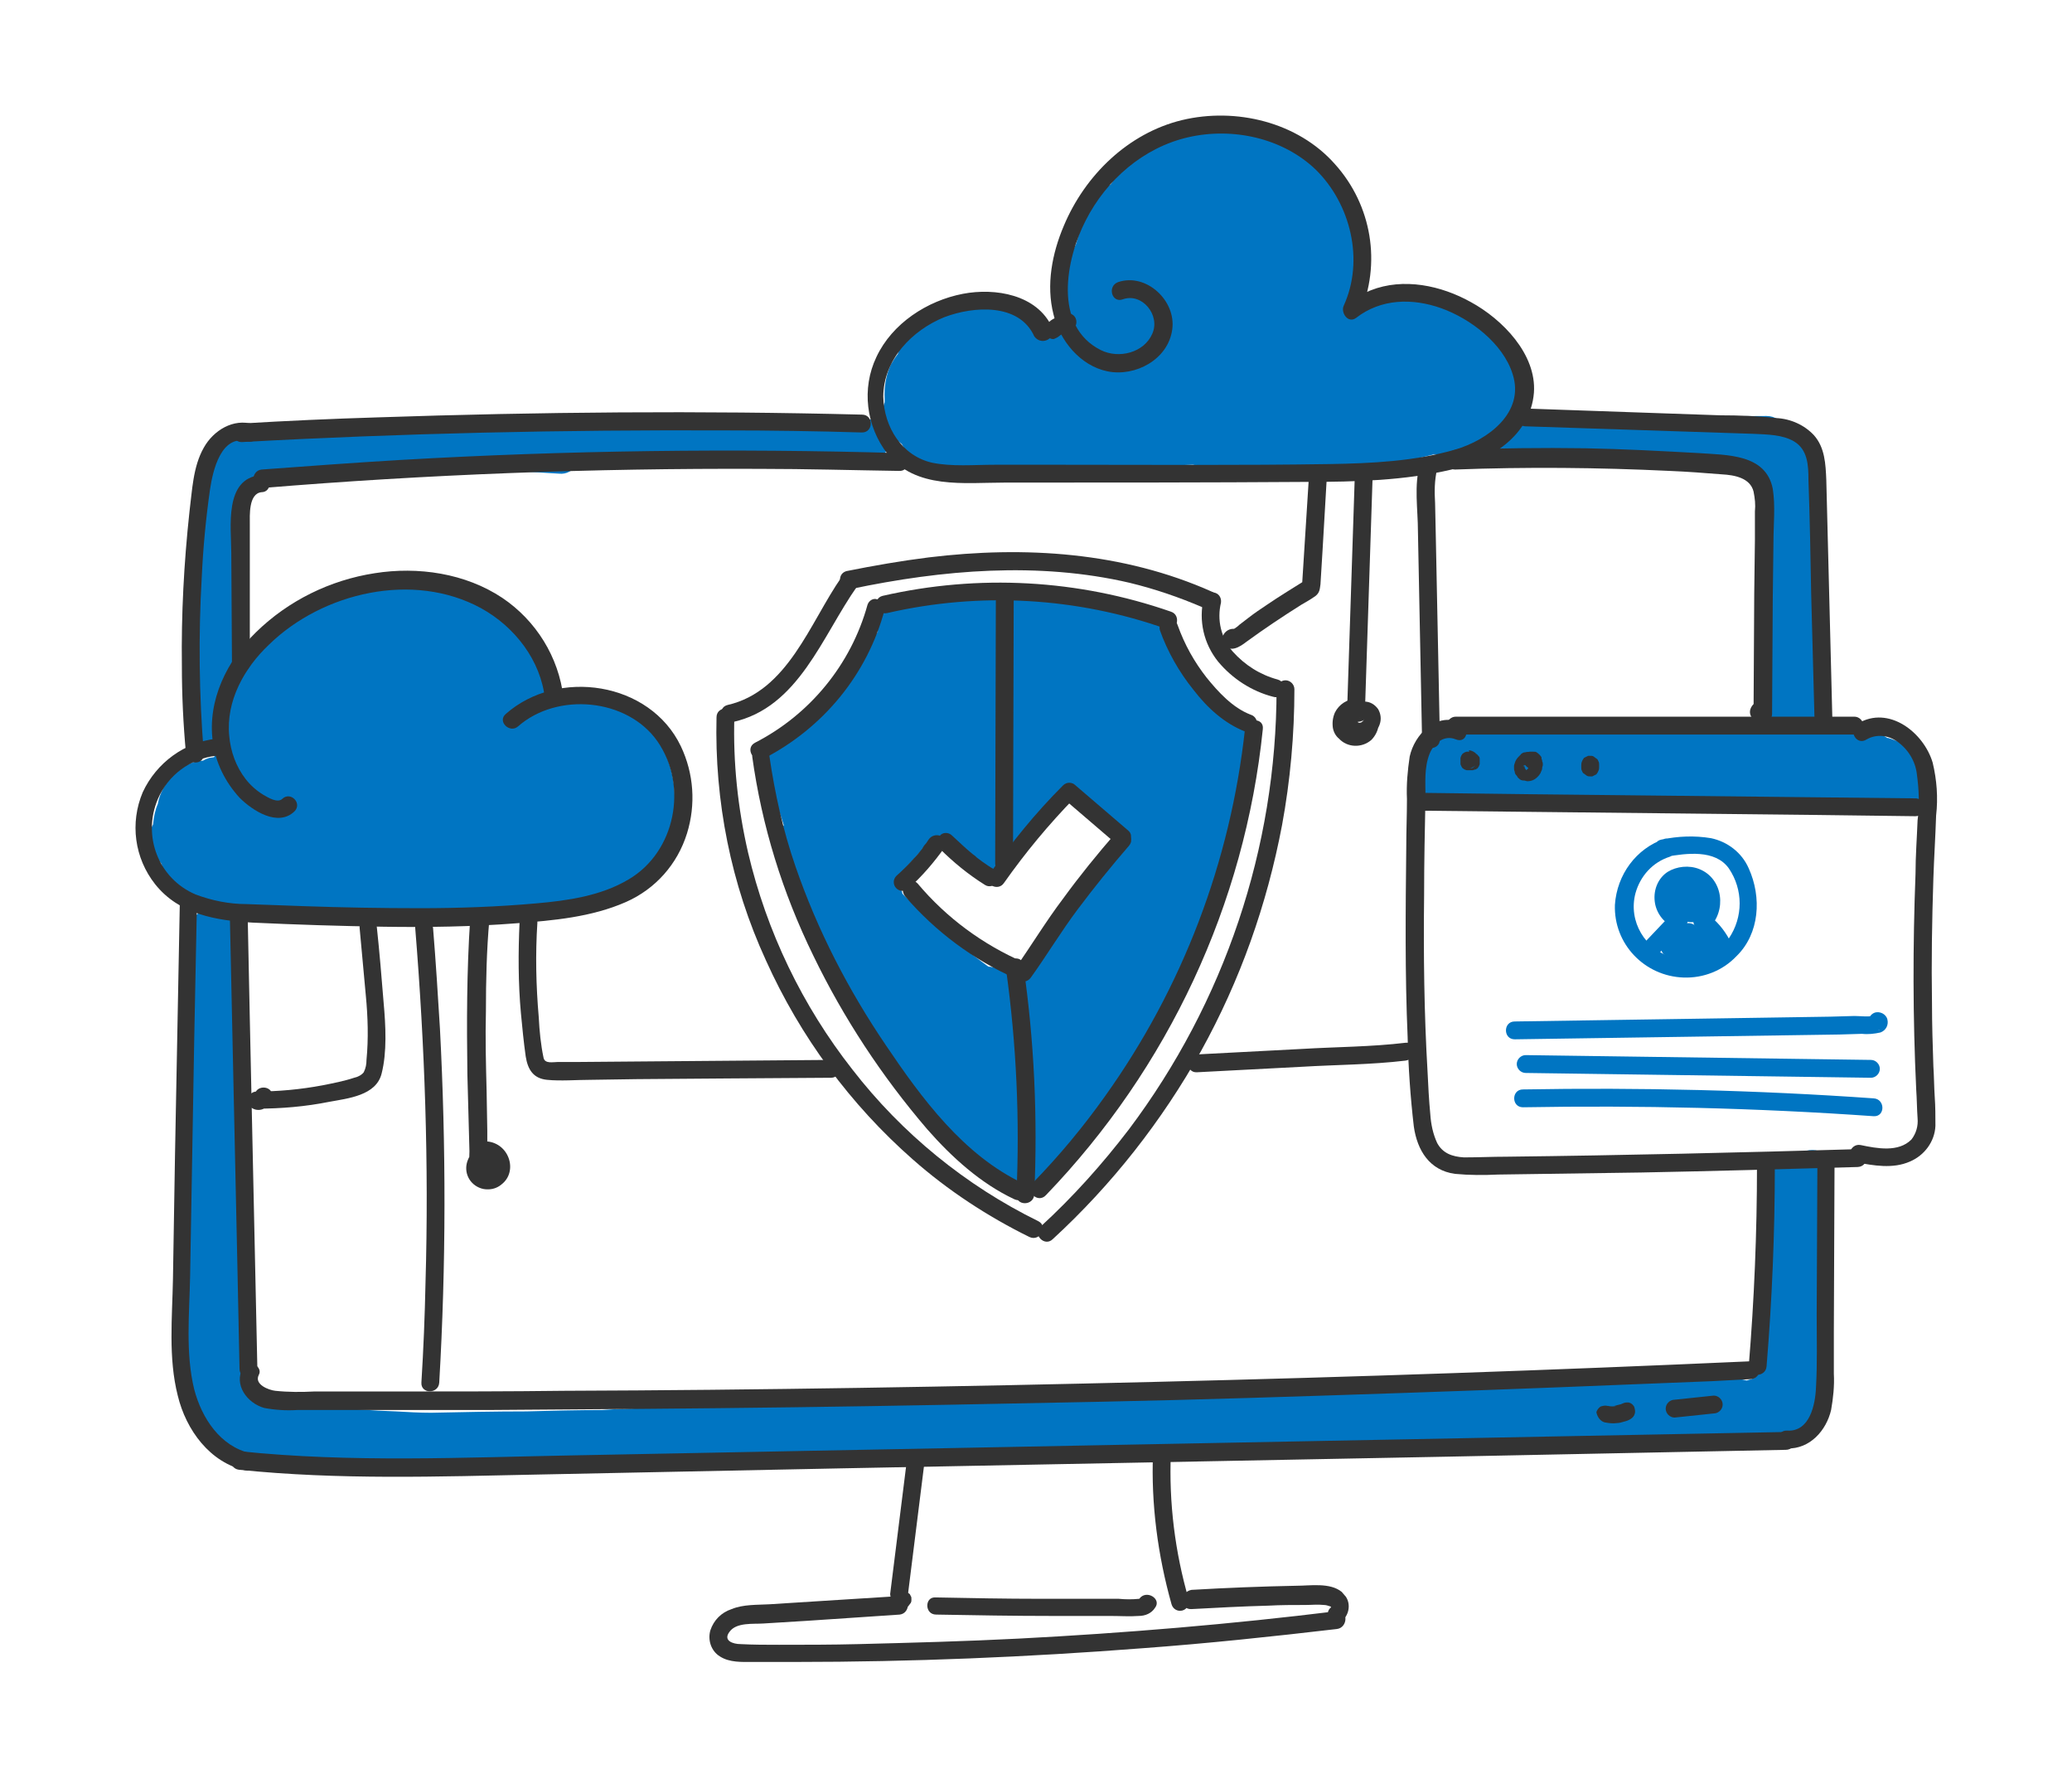 <?xml version="1.0" encoding="utf-8"?>
<!-- Generator: Adobe Illustrator 25.4.1, SVG Export Plug-In . SVG Version: 6.00 Build 0)  -->
<svg version="1.1" id="레이어_1" xmlns="http://www.w3.org/2000/svg" xmlns:xlink="http://www.w3.org/1999/xlink" x="0px"
	 y="0px" viewBox="0 0 301.9 259.1" style="enable-background:new 0 0 301.9 259.1;" xml:space="preserve">
<style type="text/css">
	.st0{fill:#0075C2;}
	.st1{fill:#333333;}
</style>
<g id="레이어_2_1_">
	<g id="레이어_1-2">
		<path class="st0" d="M179,104.4L179,104.4c-0.5-0.6-1-1.1-1.5-1.6c-1.5-1.6-3-3.1-4.6-4.6c-0.3-0.5-0.6-1.1-0.8-1.7
			c-0.3-0.7-0.8-1.3-1.5-1.6c-0.2-0.7-0.5-1.4-0.9-2.1c0-0.4,0.1-0.8,0.1-1.1c0-0.5-0.3-0.9-0.7-1.1s-0.9-0.2-1.3,0h-0.1
			c-0.8-0.6-1.6-1.1-2.5-1.4c-7.7-3.3-17.1-2-25.3-2c-2.4,0-4.9-0.1-7.1,0.6c-1.2-0.5-2.6-0.4-3.6,0.4c-0.9,0.7-1.4,1.8-1.4,2.9
			c0,0.3,0.1,0.6,0.1,0.9c-1,1.6-1.9,3.2-2.7,4.9c-2.8,3.6-5.9,6.9-9.3,9.9c-0.3,0.1-0.7,0.2-1,0.4c-0.6,0.5-1.2,1.1-1.6,1.7
			c-0.6-0.4-1.4-0.2-1.7,0.4c-0.2,0.3-0.2,0.7-0.1,1c0.4,1.8,0.9,3.6,1.4,5.3c-0.1,0.2-0.1,0.5,0,0.7c0.4,1.3,0.9,2.6,1.3,3.9
			c-0.2,0.3-0.3,0.7-0.2,1.1c1,3.8,2,7.5,3.2,11.2c1,3.6,2.4,7,4.3,10.3c2.2,3.5,4.6,6.7,7.4,9.7c0.3,0.5,0.6,0.9,0.9,1.4
			c0.5,0.7,1,1.3,1.5,1.9c0.1,0.4,0.3,0.8,0.5,1.2c0.2,0.2,0.3,0.4,0.5,0.6l0,0l0,0c1.6,2.1,3.4,4.2,5.2,6.2l0.4,0.5
			c1.4,1.8,3,4.7,5.3,5.3c0.1,0,0.2,0,0.3,0.1c2.2,2,4.9,4.4,7.8,2.3c1-0.8,1.8-1.8,2.4-2.9c1.4,0.5,3,0,3.8-1.3
			c2.1-3.1,4-6.3,5.7-9.6v-0.1c2-3,4-6,5.7-9.1c4.2-6.8,9.3-14.5,9.3-22.4c0.3-0.6,0.5-1.3,0.8-1.9c1.4-3.9,1.7-8,2.1-12.1
			c0-0.1,0-0.1,0-0.2c0.6-1.4,1.2-2.9,1.7-4.3C183.6,105.8,181,103.8,179,104.4z M154.6,135.7c-1.9,2.3-3.6,4.7-5.2,7.2
			c-1.7-0.8-3.5-1.9-5.4-2.1c-1.5-1.1-3-2.2-4.4-3.5c-1.6-1.3-3.1-2.6-4.6-4c-0.9-0.9-2.4-1.9-3.5-3.1c-0.2-0.8-0.6-1.5-1.1-2.1
			c0.1-0.1,0.1-0.1,0.1-0.1c1.6-1.7,3.2-3.4,4.7-5.2l0.3-0.3c0.2,0.1,0.3,0.2,0.5,0.3c0.3,0.2,0.6,0.3,0.9,0.4
			c0.2,0.1,0.4,0.1,0.6,0.2c0.2,0,0.4,0,0.5,0c0.2,0,0.3-0.1,0.5-0.2c0.1-0.1,0.2-0.1,0.3-0.3c1.1,0.9,2.2,1.7,3.4,2.4
			c0.2,0.1,0.4,0.2,0.7,0.3v0.1c0,0.2,0,0.4,0.1,0.6c0.1,0.4,0.5,0.8,0.9,0.9c0.2,0.1,0.5,0.1,0.7,0s0.4-0.2,0.6-0.3
			c0.4-0.3,0.8-0.7,1.1-1.2c0.7-0.2,1.3-0.6,1.7-1.1l8.1-9.8c1.5,1.8,3.4,3,5.3,4.3c1.3,0.9,2.5,2.1,3.4,3.3
			C161.1,126.5,157.7,130.9,154.6,135.7L154.6,135.7z"/>
		<path class="st0" d="M280.8,113.2l-0.1-0.2c-0.1-0.1-0.2-0.3-0.4-0.4c-0.1-2.6-2.7-4.4-5.2-5.1H275c-1.6-1-3.4-1.5-5.2-1.5
			c-0.5,0-1.1,0.2-1.5,0.5c-1.3-0.1-2.6-0.2-3.9-0.3c0.5-0.4,0.8-0.9,1.1-1.5c0.8-2,0.3-4.7,0.2-6.8c-0.1-2.8-0.2-5.5-0.3-8.3
			c-0.2-6.1-0.5-12.2-0.9-18.3c0-0.1,0-0.2-0.1-0.3l0.1-0.1c1.2-1.2,1.2-3.1,0-4.3c-1.4-1.5-2.9-2.9-4.4-4.2
			c-0.4-1.1-1.5-1.8-2.7-1.8l-17.5,0.1l-8.3,0.1c-2.1,0-5.4,0.5-7.8,0.2c-0.6-0.6-1.4-0.9-2.2-0.8c0.2-0.4,0.5-0.8,0.7-1.2
			c0.5-0.8,0.5-1.8,0.1-2.7c0.6-3.7-2.3-6.3-5.6-7.6c-1.9-3.2-5.8-4.9-10-5.3c-3-0.5-6-0.1-8.8,1.2c-0.2,0.1-0.3,0.2-0.5,0.3
			c-0.4,0.1-0.9,0.1-1.3,0.2c0.4-1,0.7-2,1-3.1c0.6-2.3,1-5,0.4-7.4c-0.1-0.3-0.2-0.6-0.3-0.9c0.6-1.3,0.7-2.8,0.3-4.1
			c-0.4-0.9-1-1.6-1.9-2c0-0.1,0-0.2-0.1-0.3c-1.7-5-10.4-11.5-15.7-8.4c-0.6-0.2-1.3-0.3-1.9-0.3c-0.7-0.6-1.7-0.8-2.7-0.6
			c-5.5,1.1-10.4,4.3-13.5,8.9c-1.9,0.6-3.4,2.9-4,5.3c-0.4,1.1-0.7,2.2-1,3.3c-0.4,0.8-0.7,1.6-1,2.4c-0.1,0.2-0.1,0.5-0.2,0.7
			c-1.3,3.3-1.8,6.7-0.6,9.3l-0.3,0.1c-0.6-0.3-1.2-0.3-1.9-0.2l-1.1,0.3c-2.9-3.4-7.6-4.1-11.6-2.9c-3.5,0.5-7.5,3.2-8.9,5.5
			c-0.2,0.3-0.3,0.6-0.4,0.9c-0.4,0.5-0.7,1-1,1.5c-0.7,1.5-1,3.3-0.9,5c0,0.2,0,0.4,0,0.5c-0.1,0.3-0.2,0.7-0.3,1
			c-0.3,2.2,1.1,3.8,2.8,5.1c2.4,4.8,11.5,3.7,15.8,3.8c8,0.1,16-0.4,24-0.7l2.6-0.1c2.3,0.4,4.7,0.7,7.1,0.8c0.6,0.4,1.3,0.6,2,0.5
			c1.7-0.2,3.3-0.3,5-0.5c3.3-0.1,6.6-0.4,9.9-0.7l1.1-0.1c1.6-0.1,3.3-0.2,4.9-0.2c0.5,0,1-0.1,1.4-0.4c1.2-0.3,2.5-0.6,3.7-0.9
			c2,0.1,4,0,6-0.5c0.2-0.1,0.5-0.1,0.7-0.2c0,0.1,0,0.1,0,0.2l0.3,0.7c0.3,0.5,0.7,0.8,1.1,1.1l0.7,0.3c0.5,0.1,1.1,0.1,1.6,0
			l0.5-0.1c0.4-0.1,0.7-0.3,1-0.5c0.2-0.1,0.4-0.3,0.5-0.5c0.3,0.1,0.6,0.1,0.9,0.2c3.6,0.6,8-0.1,11.7-0.1l17.7-0.1
			c0.1,0.8,0.7,1.5,1.4,1.8c2.2,0.8,4,2.5,4.9,4.6c0.1,0.2,0.2,0.5,0.4,0.7c-0.3,0.4-0.5,0.9-0.5,1.5c-0.7,8-1.1,15.9-1.3,23.9
			c0,0.3,0,0.7,0.1,1c0,2.2,0.3,4.3,1.9,5.8c-3.2-0.1-6.3-0.1-9.5,0c-0.7,0-1.4,0.3-2,0.8h-1c-6.4-0.7-12.8-0.5-19.3-0.5
			c-4-0.3-7.9-0.7-11.9-0.2l0,0l-0.8,0.1c-0.5,0.1-1,0.3-1.3,0.6c-0.3-0.1-0.6-0.1-0.9,0c-1.4-0.6-3.1-0.5-4.6,1.2
			c-3.8,3.9-0.3,9.7,3.5,8.8c2.9,0.6,6.2,0.2,9.1,0.2c4.3,0,8.6-0.1,12.9-0.2c6-0.2,12-0.4,18.1-0.7c7.2,0.9,14.3,1.7,21.5,1.1
			c0.9,0.2,1.8,0.3,2.7,0.3c0.7,0.1,1.4,0.2,2.1,0.3c0.5,0.1,1,0.1,1.5-0.1h0.3c1.6-0.4,2.6-2.1,2.2-3.7
			C281,113.7,280.9,113.4,280.8,113.2z"/>
		<path class="st0" d="M265.3,195.6c1.1-8.3,1.2-16.8,1.7-25.1c0.2-3-3.7-3.9-5.4-1.9c-1.8-0.5-4.3,0.5-4.2,2.8
			c0.1,1.6,0.2,3.2,0.4,4.8c0,0.1,0,0.3-0.1,0.5c-0.2,3.1-0.3,6.2-0.5,9.3c0,0.6,0.1,1.2,0.5,1.7c-0.5,4.3-1.1,8.5-1.8,12.8
			c-0.2,0.2-0.5,0.3-0.7,0.4l-0.7,0.2c-0.4-0.1-0.8-0.2-1.1-0.2c-8.5,0.3-16.9,0.6-25.4,1c-0.2,0-0.4-0.1-0.7-0.1
			c-15.5,0.2-31,0.5-46.5,0.9c-12.8,0.3-25.8,0-38.5,1.2c-0.6-0.5-1.3-0.8-2.1-0.7l-50.9,2.1l-1.5,0.1c-3.7,0-7.4,0.1-11.1,0.2
			c-4.6,0-9.3,0.1-13.9,0.2c-1.7,0-3.4-0.1-5.1-0.2c-3.5-0.1-6.9-0.4-10.3-0.7c-2.2-0.2-5.8-0.1-8.3-1.1l-1.5-1.3
			c-0.2-0.3-0.5-0.6-0.7-0.9c-0.4-0.6-1-1-1.7-1.2c0.1-0.4,0.2-0.7,0.2-1.1c0.4-17.8,0.5-35.5,0.2-53.3c0-0.9-0.4-1.8-1.1-2.3v-0.1
			c0-2.5,0-5.1,0-7.6c0-0.9-0.4-1.8-1.1-2.3c-1-1.4-2.9-1.8-4.3-0.8c-0.8,0.5-1.3,1.4-1.4,2.4c-0.1,1.6,0,3.3,0.1,4.9
			c0.2,8.2,0.1,16.3-0.1,24.5c-0.6,0.5-1,1.3-1,2.2c-0.2,6.2-0.1,12.4,0.4,18.5l-0.3,7.7v0.1c-0.3,0.4-0.4,0.9-0.4,1.5
			c0.1,2.4,0.6,4.7,1.5,6.8c0.2,2.2,0.4,4.4,1.7,6.4c2.1,3.3,5.9,4.9,9.6,5.6c0.9,0.2,1.9-0.1,2.6-0.7c7,0.2,14.1,0.1,21.2-0.2
			c0.4,1,1.5,1.7,2.6,1.6c31.1-1.2,62.2-1.8,93.3-1.9c0.7,0,1.4-0.2,1.9-0.7l86.9-2.3c3.3,3.2,10,1.2,13.8,0.1
			c5.4-1.6,5.2-6.4,4.8-11.5C266.3,197,265.9,196.2,265.3,195.6z"/>
		<path class="st0" d="M126.6,61.1c-14.7,0.3-29.5,0.5-44.2,0.4c-0.9,0-1.8,0.4-2.3,1.1C72,62,63.9,61.8,55.9,62.1
			c-3.6,0.2-7.2,0.6-10.8,1c-2.7,0.3-5.7,0.4-8.5,1c-0.9-0.7-2.2-0.7-3.1,0c-0.6,0.1-1.1,0.4-1.5,0.7c-2.6,2.2-2.5,6-2.8,9.1
			c-0.1,1.4-0.3,2.7-0.4,4.1c-0.3,0.5-0.4,1-0.4,1.5c0,1.5,0,3,0,4.6c0,1.5-0.1,2.8-0.2,4.2c0,0.4,0,0.8,0.2,1.2c0,0.9,0,1.6,0,2.5
			c-0.2,0.3-0.3,0.7-0.3,1.1c-0.4,4-0.6,8-0.6,12c0,0.3,0,0.7,0.2,1c0,0.5,0.1,1,0.2,1.5c0.4,1.5,1.9,2.4,3.5,2.2l-0.2,0.5l-0.7,0.1
			c-0.3,0.1-0.6,0.2-0.9,0.4l0,0c-3.3,0.1-6.1,3.3-6.6,6.3c-0.4,0.9-0.6,1.9-0.7,3c-1.1,1.9-0.3,3.9,1.2,5.7c1.7,5.3,8,6.7,12.9,7.2
			c4.1,0.3,8.2,0.3,12.4,0.1c2.2,1.3,4.8,1.2,7.4,1.2c3.7,0.1,7.5,0.2,11.2,0.1c4.7,0.1,9.4-0.4,14-1.4c2.8,0.6,5.8-1.2,8.1-3
			c1.1-0.3,2.2-0.8,3.1-1.6c1.7-1,3.1-2.4,4.1-4c0.3-0.5,0.5-0.9,0.6-1.4c1.2-1.9,1.6-4.2,1.2-6.4c0-0.2-0.1-0.4-0.2-0.6
			c0-1.9-0.4-3.8-1.1-5.6c-0.2-3.4-3-6.1-6.1-6.8c-0.7-0.7-1.5-1.3-2.4-1.8c-2.4-1.4-5.9-1.4-9-0.5c-0.1-0.5-0.2-1-0.3-1.4
			c-0.6-2.3-1.7-5.1-3.5-6.8c-1.2-1.4-2.6-2.7-4.1-3.9c-1.7-1.4-4.3-3.5-6.7-3.2c-1.6-0.6-3.3-0.9-5-1.1c-7.8-0.6-15,3.1-20.8,8.1
			c-0.3,0.1-0.5,0.3-0.8,0.5c-0.3,0.3-0.5,0.5-0.7,0.8c-1.1,1-2.1,2.1-3.1,3.2c-0.3,0.3-0.5,0.7-0.7,1.1c0.2-4.8,0.2-9.6,0.3-14.3
			c0.1-1.7,0.2-3.4,0.3-5.1s0-5.6,0.6-8c2.2,0.4,4.4-0.1,6.1-1.5c1.7-0.2,3.5-0.3,5.1-0.5c3.7-0.5,7.4-0.8,11.1-0.9
			c8-0.3,16,0.2,24,0.7c1,0.1,1.9-0.4,2.5-1.2c14.2,0,28.3-0.1,42.5-0.4C130.5,67.1,130.5,61,126.6,61.1z M34.2,100.9
			c-0.5,0.9-0.8,1.9-0.9,3v-0.1c0-0.6,0-1.3,0-1.9c0.3-0.4,0.6-0.9,0.6-1.4C34.1,100.5,34.1,100.7,34.2,100.9z"/>
		<path class="st1" d="M153.3,47.7c-2.2-4.8-8.3-5.8-13-4.9c-5.2,1-10.3,4.3-12.6,9.2c-2.2,4.6-1.5,10.1,1.6,14.1
			c4.1,5.2,11.2,4.2,17.1,4.2c14.7,0,29.4,0,44.1-0.1c7,0,14.2-0.2,21-1.8c5.6-1.3,11.5-4.9,12-11.2c0.4-5.6-4.6-10.7-9.2-13.2
			c-4.3-2.4-9.8-3.6-14.6-1.7c-1.2,0.5-2.3,1.1-3.3,1.8l1.7,1.7c3.2-7.4,1.8-15.9-3.6-21.9c-5.4-6.1-14.4-8.3-22.3-6.4
			c-7.8,1.9-14.1,8-17.2,15.4c-1.7,4-2.6,8.6-1.5,12.9c0.9,3.8,3.9,7.5,7.9,8.3s8.8-1.7,9.4-6.1c0.6-4.2-3.8-8.3-7.9-6.9
			c-1.6,0.6-0.9,3.1,0.7,2.5c2.8-1,5.5,2.3,4.3,5c-1.2,2.8-4.9,3.7-7.5,2.4c-7-3.5-5.1-13.3-2.2-18.9c3-5.9,8.4-10.6,14.9-12.1
			s13.8,0.1,18.6,4.7c5.1,5,7.1,13.2,4.1,19.8c-0.5,1,0.6,2.7,1.8,1.8c3.6-2.8,8.2-2.9,12.4-1.4s9,5.1,10.4,9.6
			c1.8,5.6-3.6,9.6-8.4,11c-5.9,1.7-12.2,2-18.3,2.1c-12.9,0.2-25.9,0.1-38.8,0.1h-10c-3,0-6.2,0.3-9.1-0.3c-4.4-1-7-5.2-7.1-9.6
			c0-5.4,4.2-9.7,8.9-11.6c4.2-1.6,10.9-2.1,13.1,2.8C151.8,50.5,154,49.2,153.3,47.7L153.3,47.7z"/>
		<path class="st1" d="M154.4,48.9l0.3-0.3L154.4,48.9c0.4-0.3,0.7-0.5,1.1-0.7l-0.3,0.1c0.2-0.1,0.5-0.2,0.7-0.2
			c0.3-0.1,0.6-0.3,0.8-0.6c0.3-0.6,0.1-1.4-0.5-1.7c-0.3-0.2-0.7-0.2-1-0.1c-0.5,0.1-1,0.3-1.4,0.6c-0.5,0.2-0.9,0.5-1.2,0.9
			c-0.2,0.2-0.4,0.6-0.4,0.9c0,0.7,0.6,1.3,1.3,1.3C153.8,49.3,154.2,49.1,154.4,48.9L154.4,48.9z"/>
		<path class="st1" d="M135.3,122.3c-0.2,0.3-0.3,0.5-0.5,0.7s-0.2,0.3-0.3,0.4l-0.1,0.2c-0.1,0.2,0.1-0.1,0,0
			c-0.4,0.5-0.8,1-1.2,1.4c-0.8,0.9-1.7,1.8-2.6,2.6c-0.5,0.5-0.5,1.3,0,1.8s1.3,0.5,1.8,0c2-1.8,3.7-3.8,5.2-5.9
			c0.3-0.6,0.1-1.4-0.5-1.7C136.5,121.5,135.7,121.7,135.3,122.3L135.3,122.3z"/>
		<path class="st1" d="M131.9,130.6c4.4,5.1,9.9,9.2,16,11.9c0.6,0.3,1.4,0.1,1.8-0.5c0.4-0.6,0.1-1.4-0.5-1.8
			c-6-2.6-11.3-6.5-15.5-11.5C132.6,127.5,130.8,129.3,131.9,130.6L131.9,130.6z"/>
		<path class="st1" d="M136.9,123.6c2,2,4.2,3.8,6.6,5.3c0.6,0.4,1.4,0.2,1.8-0.5c0.3-0.6,0.1-1.4-0.5-1.8c-0.6-0.3-1.1-0.7-1.7-1.1
			l-0.8-0.6l-0.1-0.1l-0.1-0.1l-0.4-0.3c-1-0.8-2-1.8-3-2.7c-0.5-0.5-1.4-0.5-1.8,0.1C136.4,122.3,136.4,123.1,136.9,123.6z"/>
		<path class="st1" d="M146.3,128.6c3.1-4.4,6.5-8.5,10.3-12.4h-1.8l7.7,6.6c1.3,1.1,3.1-0.8,1.9-1.8l-7.7-6.6
			c-0.5-0.5-1.3-0.5-1.8,0c-4,4-7.5,8.3-10.7,12.9C143.1,128.7,145.4,130,146.3,128.6z"/>
		<path class="st1" d="M162.6,121.3c-2.7,3.1-5.3,6.3-7.7,9.6c-2.5,3.3-4.6,6.8-7,10.2c-1,1.4,1.3,2.7,2.3,1.3
			c2.3-3.2,4.4-6.7,6.8-9.9s4.9-6.3,7.5-9.3C165.6,121.9,163.7,120.1,162.6,121.3L162.6,121.3z"/>
		<path class="st1" d="M124,85.8c13.3-2.8,27.3-4,40.6-0.9c3.7,0.9,7.2,2.1,10.7,3.6c1.5,0.7,2.9-1.6,1.3-2.3
			c-13-5.8-27.3-6.7-41.3-5c-4,0.5-8,1.2-12,2C121.7,83.7,122.4,86.2,124,85.8L124,85.8z"/>
		<path class="st1" d="M122.6,84.1c-4.6,6.6-7.8,16.6-16.6,18.6c-1.6,0.4-0.9,2.9,0.7,2.5c9.7-2.1,13.1-12.6,18.2-19.8
			C125.8,84.1,123.6,82.8,122.6,84.1z"/>
		<path class="st1" d="M104.4,104.5c-0.3,12.2,2.1,24.3,7.2,35.4c5,11.1,12.3,21,21.4,29c5.1,4.5,10.9,8.3,17,11.3
			c1.5,0.7,2.8-1.5,1.3-2.3c-10.6-5.2-19.9-12.8-27.1-22.1c-7.3-9.3-12.5-20.1-15.2-31.6c-1.5-6.5-2.2-13.1-2-19.8
			C107,102.8,104.4,102.8,104.4,104.5L104.4,104.5z"/>
		<path class="st1" d="M175.4,87.1c-0.8,3.3,0,6.7,2.1,9.3c2.1,2.5,4.9,4.3,8,5.1c1.6,0.5,2.3-2,0.7-2.5c-2.6-0.7-4.8-2.1-6.6-4.1
			c-1.7-2-2.3-4.6-1.7-7.1c0.1-0.7-0.3-1.4-1.1-1.5C176.3,86.1,175.7,86.5,175.4,87.1L175.4,87.1z"/>
		<path class="st1" d="M186,100.4c0,23.1-7.6,45.6-21.5,64.1c-3.9,5.1-8.2,9.9-12.9,14.2c-1.2,1.1,0.6,3,1.8,1.8
			c8.6-7.9,15.9-17.2,21.6-27.4c5.7-10.3,9.6-21.3,11.8-32.9c1.2-6.5,1.8-13.2,1.8-19.8c0-0.7-0.6-1.3-1.3-1.3
			C186.6,99.1,186,99.7,186,100.4z"/>
		<path class="st1" d="M129.3,89.3c13.5-3.1,27.6-2.3,40.6,2.3c1.6,0.6,2.3-2,0.7-2.5c-13.5-4.7-28-5.5-42-2.3
			C127,87.2,127.7,89.7,129.3,89.3z"/>
		<path class="st1" d="M126.4,88.1c-2.4,8.7-8.4,16-16.4,20.1c-1.5,0.8-0.2,3,1.3,2.3c8.7-4.5,15.1-12.3,17.6-21.7
			c0.1-0.7-0.3-1.4-1.1-1.5C127.2,87.1,126.6,87.5,126.4,88.1L126.4,88.1z"/>
		<path class="st1" d="M169,91.8c1.1,3.1,2.8,6.1,4.9,8.7c2,2.6,4.5,4.9,7.6,6.1c0.7,0.2,1.4-0.2,1.6-0.9c0.2-0.7-0.2-1.4-0.9-1.6
			c-2.6-1-4.7-3.3-6.4-5.4c-1.8-2.3-3.2-4.8-4.2-7.6c-0.2-0.7-0.9-1.1-1.6-0.9C169.2,90.3,168.8,91.1,169,91.8L169,91.8z"/>
		<path class="st1" d="M181.4,106.2c-2.1,19.3-9.1,37.7-20.4,53.5c-3.2,4.5-6.7,8.7-10.5,12.6c-1.2,1.2,0.7,3.1,1.9,1.8
			c17.8-18.5,29-42.4,31.6-67.9C184.2,104.5,181.6,104.5,181.4,106.2z"/>
		<path class="st1" d="M109.6,110.2c1.4,10.1,4.4,19.8,8.9,29c4.4,9.1,10,17.6,16.6,25.3c3.6,4.1,7.8,7.9,12.7,10.2
			c1.5,0.7,2.8-1.5,1.3-2.3c-8.7-4.1-14.8-12.4-20-20.1c-5.5-8.1-10-16.8-13.2-26.1c-1.8-5.2-3-10.6-3.8-16.1c0-0.7-0.6-1.3-1.3-1.3
			C110.1,108.9,109.6,109.5,109.6,110.2L109.6,110.2z"/>
		<path class="st1" d="M145.1,87.3l-0.1,38.5c0,0.7,0.6,1.3,1.3,1.3s1.3-0.6,1.3-1.3l0,0l0.1-38.5c0-0.7-0.6-1.3-1.3-1.3
			C145.7,86,145.1,86.6,145.1,87.3z"/>
		<path class="st1" d="M146.6,141.3c1.5,10.8,2,21.8,1.5,32.7c-0.1,1.7,2.5,1.7,2.6,0c0.5-11.2,0-22.4-1.6-33.4
			C148.9,138.9,146.4,139.6,146.6,141.3L146.6,141.3z"/>
		<path class="st1" d="M31.6,107.6c-4.7,0.5-8.8,3.5-10.8,7.8c-1.9,4.5-1.2,9.6,1.8,13.4c3.5,4.4,8.9,5.3,14.2,5.6
			c6.4,0.3,12.8,0.5,19.1,0.6s12.9,0,19.3-0.5c5.4-0.4,11-0.9,16-3.1c4.3-1.9,7.5-5.5,8.9-10c1.3-4.2,1-8.7-0.9-12.7
			c-4.5-9.4-17.9-11.4-25.5-4.7c-1.3,1.1,0.6,2.9,1.8,1.8c5.7-5,15.9-4.1,20.3,2.2c4.5,6.5,2.6,16.1-4.2,20.1
			c-4,2.4-8.9,3.1-13.5,3.5c-5.6,0.5-11.3,0.7-16.9,0.7s-11.3-0.1-17-0.3c-2.8-0.1-5.5-0.2-8.3-0.3c-2.5,0-5-0.5-7.4-1.4
			c-5.4-2.3-7.8-8.5-5.5-13.9c1.5-3.5,4.7-5.9,8.5-6.3C33.2,109.9,33.2,107.3,31.6,107.6L31.6,107.6z"/>
		<path class="st1" d="M82.1,101.6c-0.7-5.9-4-11.2-8.9-14.5c-5.4-3.6-12.3-4.6-18.6-3.6c-6.5,1-12.6,4-17.3,8.6
			c-4.2,4.1-7.1,9.9-6.3,15.9c0.4,3.1,1.8,5.9,3.9,8.2c1.9,1.9,5.6,4.3,8,2c1.2-1.2-0.6-3-1.8-1.8c-0.7,0.6-2-0.2-2.7-0.6
			c-1-0.6-1.9-1.4-2.6-2.3c-1.4-1.8-2.2-4-2.4-6.3c-0.5-5.1,2.2-9.9,5.8-13.3c7.8-7.6,21-10.7,30.9-5.3c4.9,2.7,8.7,7.6,9.3,13.2
			C79.6,103.2,82.3,103.2,82.1,101.6L82.1,101.6z"/>
		<path class="st1" d="M212.1,107h58.1c0.7,0,1.3-0.6,1.3-1.3c0-0.7-0.6-1.3-1.3-1.3h-58.1c-0.7,0-1.3,0.6-1.3,1.3
			S211.3,107,212.1,107z"/>
		<path class="st1" d="M212.7,105.2c-3.5-1.4-6.6,1.8-7.3,5c-0.3,2-0.5,4.1-0.4,6.2c0,2.3-0.1,4.6-0.1,6.9
			c-0.1,9.3-0.2,18.6,0.2,27.8c0.1,4.4,0.4,8.7,0.9,13c0.5,3.5,2.3,6.4,6,6.9c2.1,0.2,4.2,0.2,6.3,0.1l7-0.1l13.9-0.2
			c10.5-0.2,21-0.5,31.5-0.8c1.7-0.1,1.7-2.7,0-2.6c-17.1,0.5-34.1,0.9-51.2,1.1c-2.1,0-4.1,0.1-6.2,0.1c-1.7-0.1-3.1-0.6-3.9-2.1
			c-0.6-1.3-0.9-2.7-1-4.2c-0.2-2.1-0.3-4.1-0.4-6.2c-0.5-8.5-0.6-17.1-0.5-25.7c0-4.8,0.1-9.5,0.2-14.3c0-2.1-0.2-4.3,0.6-6.3
			c0.6-1.5,2.1-2.8,3.8-2.1C213.8,108.4,214.3,105.9,212.7,105.2L212.7,105.2z"/>
		<path class="st1" d="M272,107.7c1.4-0.8,3.1-0.6,4.4,0.3c1.6,1.1,2.7,2.9,2.9,4.8c0.3,2.2,0.4,4.5,0.1,6.7
			c-0.1,2.6-0.3,5.2-0.3,7.8c-0.4,10.4-0.4,20.9,0.1,31.4c0.1,1.4,0.1,2.8,0.2,4.2c0.1,1.1-0.2,2.2-0.9,3.1c-1.9,1.9-5,1.3-7.4,0.8
			c-1.6-0.3-2.3,2.2-0.7,2.5c2.6,0.5,5.4,1,7.9-0.1c2.1-0.9,3.6-2.9,3.7-5.2c0-1.4,0-2.8-0.1-4.2c-0.1-1.5-0.1-3-0.2-4.5
			c-0.1-3-0.2-6.1-0.2-9.1c-0.1-6.1,0-12.1,0.2-18.2c0.1-3.1,0.3-6.1,0.4-9.2c0.3-2.6,0.1-5.2-0.5-7.7c-1.3-4.4-6.4-8.4-10.9-5.7
			C269.2,106.4,270.5,108.7,272,107.7L272,107.7z"/>
		<path class="st1" d="M207.5,118.1l55.8,0.6l15.8,0.2c0.7,0,1.3-0.6,1.3-1.3s-0.6-1.3-1.3-1.3l-55.8-0.6l-15.8-0.2
			c-0.7,0-1.3,0.6-1.3,1.3S206.8,118.1,207.5,118.1z"/>
		<path class="st1" d="M214.1,109.5L214.1,109.5h-0.3h-0.1l-0.3,0.1l0,0l0,0c-0.1,0.1-0.2,0.1-0.3,0.2l0,0l0,0l-0.2,0.3l0,0l0,0l0,0
			l-0.1,0.3v0.1l0,0c0,0.1,0,0.2,0,0.4c0,0.1,0,0,0,0l0,0c0,0.1,0,0.2,0,0.4l0,0l0,0c0,0.1,0.1,0.2,0.1,0.3l0,0l0,0
			c0.1,0.1,0.1,0.2,0.2,0.3l0,0l0,0l0,0l0.3,0.2l0,0l0,0l0.3,0.1l0,0h0.2h0.2l0,0h0.4h0.1l0.3-0.1h0.1c0.1-0.1,0.2-0.1,0.3-0.2l0,0
			l0,0l0.2-0.3l0,0l0,0l0,0c0-0.1,0.1-0.2,0.1-0.3l0,0l0,0v-0.4l0,0v-0.1c0-0.1,0-0.3,0-0.3l0,0c0-0.2-0.1-0.3-0.2-0.4
			c-0.1-0.1-0.2-0.3-0.4-0.3c-0.1-0.1-0.3-0.1-0.5-0.2C214.3,109.6,214.1,109.6,214.1,109.5l-0.4,0.2c-0.2,0.1-0.4,0.3-0.5,0.5
			l-0.1,0.3c-0.1,0.2-0.1,0.5,0,0.7l0,0l-0.1-0.3v0.1l0.1-0.3v0.1l0.1-0.3c0,0,0,0,0,0.1l0.2-0.3l-0.1,0.1l0.3-0.2
			c0,0-0.1,0-0.1,0.1l0.3-0.1h-0.1l0.3-0.1l0,0h0.3h-0.1l0.3,0.1h-0.1l0.3,0.2h-0.1l0.2,0.3c0,0,0,0,0-0.1l0.1,0.3v-0.1l0.1,0.3V111
			v0.3v-0.1l-0.1,0.3c0,0,0-0.1,0.1-0.1l-0.2,0.3c0,0,0,0,0.1-0.1l-0.3,0.2h0.1l-0.3,0.1h0.1H214l0,0c0.2,0,0.3,0,0.5-0.1
			c0.3-0.1,0.6-0.4,0.7-0.7c0.1-0.2,0.1-0.3,0.1-0.5v-0.3c-0.1-0.2-0.2-0.4-0.3-0.6l-0.3-0.2c-0.2-0.1-0.4-0.2-0.7-0.2L214.1,109.5z
			"/>
		<path class="st1" d="M222.4,112.2L222.4,112.2l-0.2-0.2L222.4,112.2l-0.3-0.4l0.1,0.1l-0.1-0.3c0,0.1,0,0.1,0,0.2v-0.3
			c0,0.1,0,0.2,0,0.2v-0.3c0,0.1,0,0.2-0.1,0.3l0.1-0.3c0,0.1-0.1,0.2-0.2,0.3l0.2-0.3c-0.1,0.1-0.1,0.2-0.2,0.2l0.3-0.2
			c-0.1,0.1-0.1,0.1-0.2,0.1l0.3-0.1c-0.1,0-0.1,0-0.2,0.1l0.3-0.1h-0.2h0.3h-0.2l0.3,0.1c-0.1,0-0.1-0.1-0.1-0.1l0.3,0.2l-0.1-0.1
			l0.2,0.3l-0.1-0.1l0.1,0.3c0-0.1,0-0.1,0-0.2v0.3c0-0.1,0-0.2,0-0.2v0.3c0-0.1,0-0.2,0.1-0.3l-0.1,0.3c0-0.1,0.1-0.2,0.2-0.3
			l-0.2,0.3c0.1-0.1,0.1-0.1,0.2-0.2l-0.3,0.2c0.1,0,0.1-0.1,0.2-0.1l-0.3,0.1l0.2-0.1l-0.3,0.1c0.1,0,0.1,0,0.2,0H222.4
			c0.2,0,0.2,0,0.3,0H222.4L222.4,112.2c0.4,0.1,0.7,0.1,1.1,0c0.2,0,0.3-0.1,0.4-0.2c0.1-0.1,0.3-0.2,0.3-0.4
			c0.2-0.3,0.2-0.7,0.1-1c-0.1-0.3-0.3-0.6-0.6-0.8c-0.2-0.1-0.4-0.2-0.6-0.2c-0.3-0.1-0.6-0.1-0.9,0h-0.1c-0.1,0-0.3,0.1-0.4,0.2
			c0,0-0.1,0-0.1,0.1c-0.1,0.1-0.2,0.2-0.3,0.3c-0.3,0.3-0.5,0.6-0.6,1c-0.1,0.2-0.1,0.4-0.1,0.6s0,0.4,0.1,0.6
			c0,0.2,0.1,0.4,0.2,0.5l0,0c0.1,0.1,0.2,0.2,0.2,0.3c0.1,0.1,0.1,0.1,0.2,0.2c0.2,0.2,0.4,0.3,0.7,0.3h0.1l0.4,0.1h0.1
			c0.5,0,1-0.2,1.4-0.6c0.1-0.1,0.3-0.3,0.4-0.5c0.1-0.1,0.1-0.2,0.1-0.2c0.1-0.2,0.2-0.4,0.2-0.6s0.1-0.3,0.1-0.5s0-0.3-0.1-0.5
			v-0.1c0-0.1-0.1-0.2-0.1-0.4v-0.1c-0.2-0.3-0.4-0.5-0.7-0.7c-0.1-0.1-0.3-0.1-0.5-0.1s-0.4,0-0.5,0c-0.2,0-0.3,0.1-0.4,0.2
			c-0.1,0.1-0.3,0.2-0.3,0.4c-0.2,0.3-0.2,0.7-0.1,1l0.1,0.3c0.1,0.2,0.3,0.3,0.5,0.5L222.4,112.2z"/>
		<path class="st1" d="M233,111.8v-0.4c0-0.2,0-0.3-0.1-0.5s-0.1-0.3-0.3-0.4c-0.1-0.1-0.3-0.2-0.4-0.3c-0.2-0.1-0.3-0.1-0.5-0.1
			h-0.3c-0.2,0.1-0.4,0.2-0.6,0.3l-0.2,0.3c-0.1,0.2-0.2,0.4-0.2,0.7v0.4c0,0.2,0,0.3,0.1,0.5s0.1,0.3,0.3,0.4
			c0.1,0.1,0.3,0.2,0.4,0.3c0.2,0.1,0.3,0.1,0.5,0.1h0.3c0.2-0.1,0.4-0.2,0.6-0.3l0.2-0.3C232.9,112.3,233,112.1,233,111.8z"/>
		<path class="st0" d="M242.5,122.2c-4.1,1.4-6.9,5.2-7.2,9.6c-0.2,5.7,4.3,10.4,10,10.6c2.9,0.1,5.7-1,7.7-3.1
			c3.4-3.3,3.7-8.6,1.8-12.8c-1-2.3-3.1-3.9-5.5-4.4c-2.4-0.4-4.8-0.3-7.2,0.2c-1.7,0.3-1,2.8,0.7,2.5c2.9-0.5,7.1-1.1,9.1,1.7
			c2.1,3.1,2.1,7.1,0,10.2c-1.9,2.5-5.1,3.6-8.1,2.8c-4.1-1.1-6.6-5.3-5.5-9.4c0.7-2.5,2.5-4.5,5-5.3
			C244.8,124.3,244.1,121.7,242.5,122.2L242.5,122.2z"/>
		<path class="st0" d="M241.8,138.8l3.8-4c0.5-0.5,0.5-1.3,0-1.9c-0.2-0.2-0.3-0.3-0.6-0.3c-0.1,0-0.2-0.1-0.3-0.1
			c0.2,0.1,0,0-0.1-0.1s-0.3-0.2-0.1-0.1l-0.3-0.3l-0.1-0.1c0,0,0.1,0.2,0,0l-0.2-0.3l-0.1-0.2c0,0.1,0.1,0.2,0,0
			c0-0.1-0.1-0.3-0.1-0.4c-0.2-0.7,0-1.4,0.6-1.9c0.1-0.1,0,0,0,0l0.1-0.1l0.3-0.2c0.1-0.1,0,0,0,0l0.2-0.1l0.4-0.1c0,0,0.3,0,0,0
			h0.2c0.1,0,0.3,0,0.4,0s0.4,0,0.3,0l0.3,0.1l0.4,0.1c-0.2-0.1,0.1,0.1,0.1,0.1c0.1,0.1,0.2,0.1,0.3,0.2c-0.2-0.1,0.1,0.1,0.2,0.2
			l0.1,0.1l0,0c0.1,0.1,0.1,0.2,0.2,0.3s0.1,0.1,0.1,0.2c0,0.1-0.1-0.1,0,0s0.1,0.3,0.1,0.4c0,0.1,0,0.1,0,0.2c0.1,0.2,0-0.2,0,0.1
			c0,0.2,0,0.4,0,0.5s0,0.4,0,0.3c0,0.2-0.1,0.3-0.1,0.5c-0.1,0.5-0.4,1-0.8,1.3c-0.5,0.5-0.5,1.4,0,1.9c0.1,0.1,0.1,0.1,0.2,0.2
			c1,0.8,1.8,1.8,2.4,2.9c0.4,0.6,1.2,0.8,1.8,0.5c0.6-0.4,0.8-1.2,0.5-1.8c-0.8-1.5-1.9-2.8-3.3-3.8l0.3,2.1
			c2.6-2.5,2.1-7.2-1.4-8.6c-1.5-0.6-3.3-0.4-4.6,0.4c-1.4,0.9-2.1,2.6-1.9,4.3c0.2,1.8,1.5,3.4,3.2,3.9l-0.6-2.2l-3.8,4
			C238.8,138.1,240.6,140,241.8,138.8L241.8,138.8z"/>
		<path class="st0" d="M246.6,129.6c-0.5-0.3-1.1-0.4-1.7-0.2c-0.8,0.2-1.4,0.9-1.3,1.7c0.2,0.9,0.8,1.6,1.7,1.8
			c0.6,0.2,1.3,0.2,1.9,0c0.8-0.3,1.4-0.9,1.7-1.7c0.5-1.7-1.1-3.3-2.8-3.4c-1,0-1.9,0.5-2.3,1.4c-0.4,0.8-0.5,1.7-0.3,2.6
			c0.4,1.6,2.1,3,3.8,2.4c1-0.3,1.7-1.1,2-2c0.2-1-0.1-2-0.8-2.7c-0.8-0.9-2.2-1.1-3.2-0.3c-0.7,0.7-0.7,1.8-0.2,2.6
			c0.5,0.9,1.4,1.5,2.4,1.5c0.9,0.1,1.7-0.4,2.1-1.2c0.4-0.8,0.4-1.7,0-2.5c-0.5-0.8-1.3-1.4-2.3-1.4c-0.9,0-1.8,0.3-2.5,0.9
			c-0.6,0.5-1.1,1.2-1.4,1.9c-0.2,0.4-0.3,0.8-0.5,1.2c-0.2,0.7,0.2,1.4,0.9,1.6l0,0c0.3,0.1,0.7,0,1-0.1c0.3-0.2,0.5-0.5,0.6-0.8
			s0.2-0.5,0.3-0.8l-0.1,0.3c0.2-0.4,0.4-0.9,0.7-1.2l-0.2,0.3c0.2-0.2,0.3-0.4,0.6-0.6l-0.3,0.2c0.2-0.1,0.4-0.2,0.5-0.3l-0.3,0.1
			c0.2-0.1,0.4-0.1,0.6-0.2h-0.3c0.2,0,0.3,0,0.5,0h-0.3c0.1,0,0.3,0.1,0.4,0.1l-0.3-0.1c0.1,0.1,0.2,0.1,0.3,0.2l-0.3-0.2
			c0.1,0.1,0.1,0.1,0.2,0.2l-0.2-0.3c0.1,0.1,0.1,0.2,0.2,0.3l-0.1-0.3c0,0.1,0.1,0.2,0.1,0.4l-0.1-0.3c0,0.1,0,0.2,0,0.4l0.1-0.3
			c0,0.1-0.1,0.2-0.1,0.4l0.1-0.3c0,0.1-0.1,0.2-0.2,0.3l0.2-0.3c0,0.1-0.1,0.1-0.2,0.2l0.2-0.2c-0.1,0-0.1,0.1-0.2,0.1l0.3-0.1
			c-0.1,0-0.2,0.1-0.2,0.1h0.3c-0.1,0-0.2,0-0.3,0h0.3c-0.1,0-0.3-0.1-0.4-0.1l0.3,0.1c-0.1-0.1-0.3-0.1-0.4-0.2l0.3,0.2
			c-0.1-0.1-0.2-0.2-0.3-0.3l0.2,0.3c-0.1-0.1-0.2-0.3-0.2-0.4l0.1,0.3c0-0.1-0.1-0.2-0.1-0.3v0.3c0-0.1,0-0.2,0-0.2v0.3v-0.1
			l-0.1,0.3c0,0,0-0.1,0.1-0.1l-0.2,0.3l0.1-0.1l-0.3,0.2l0.1-0.1l-0.3,0.1h0.2l-0.3,0.1h0.2h-0.3c0.1,0,0.2,0,0.3,0.1l-0.3-0.1
			c0.1,0,0.2,0.1,0.3,0.2l-0.3-0.2c0.1,0.1,0.2,0.2,0.3,0.3l-0.2-0.3c0.1,0.1,0.2,0.2,0.2,0.4l-0.1-0.3c0,0.1,0.1,0.2,0.1,0.4v-0.3
			c0,0.1,0,0.3,0,0.4l0.1-0.3c0,0.1-0.1,0.3-0.1,0.4l0.1-0.3c-0.1,0.1-0.1,0.3-0.2,0.4l0.2-0.3c-0.1,0.1-0.2,0.2-0.3,0.3l0.3-0.2
			c-0.1,0.1-0.2,0.2-0.4,0.2l0.3-0.1c-0.1,0-0.2,0.1-0.4,0.1h0.3c-0.1,0-0.3,0-0.4,0h0.3c-0.1,0-0.2-0.1-0.4-0.1l0.3,0.1
			c-0.1-0.1-0.3-0.1-0.4-0.2l0.3,0.2c-0.1-0.1-0.3-0.2-0.4-0.4l0.2,0.3c-0.1-0.2-0.2-0.3-0.3-0.5l0.1,0.3c-0.1-0.2-0.1-0.4-0.2-0.6
			l0.1,0.3c0-0.2,0-0.4,0-0.6v0.3c0-0.2,0.1-0.4,0.2-0.6l-0.1,0.3c0.1-0.2,0.1-0.3,0.3-0.4l-0.2,0.3c0.1-0.1,0.2-0.2,0.3-0.3
			l-0.3,0.2c0.1-0.1,0.2-0.1,0.2-0.1l-0.3,0.1l0.3-0.1h-0.3c0.1,0,0.2,0,0.3,0h-0.3c0.1,0,0.3,0.1,0.4,0.1l-0.3-0.1
			c0.1,0.1,0.3,0.1,0.4,0.2l-0.3-0.2c0.1,0.1,0.2,0.2,0.3,0.3l-0.2-0.3c0.1,0.1,0.1,0.2,0.2,0.3l-0.1-0.3c0,0.1,0.1,0.2,0.1,0.3
			v-0.3c0,0.1,0,0.2,0,0.3v-0.3c0,0.1,0,0.2-0.1,0.3l0.1-0.3c0,0.1-0.1,0.2-0.1,0.2l0.2-0.3c-0.1,0.1-0.1,0.2-0.2,0.2l0.3-0.2
			c-0.1,0.1-0.2,0.1-0.3,0.2l0.3-0.1c-0.1,0-0.3,0.1-0.4,0.1l0.3-0.1c-0.2,0-0.3,0-0.5,0h0.3c-0.1,0-0.3-0.1-0.4-0.1l0.3,0.1
			c-0.1,0-0.2-0.1-0.3-0.2l0.3,0.2c-0.1-0.1-0.2-0.1-0.2-0.2l0.2,0.3c-0.1-0.1-0.1-0.1-0.1-0.2l0.1,0.3V131l-0.1,1l0.1-0.1l-0.2,0.3
			l0.1-0.1l-0.3,0.2c0.1,0,0.1-0.1,0.2-0.1l-0.3,0.1l0.2-0.1h-0.3h0.2h-0.3c0.1,0,0.1,0,0.2,0.1l-0.3-0.1h0.1
			c0.6,0.4,1.4,0.1,1.8-0.5C247.5,130.7,247.3,129.9,246.6,129.6L246.6,129.6z"/>
		<path class="st0" d="M248,136.6l-0.8-1.5c-0.3-0.5-0.9-0.7-1.5-0.6c-1.1,0.3-1.8,1.2-1.8,2.3c-0.1,1,0.5,2,1.3,2.5
			c0.9,0.5,2,0.6,3,0.3c1.2-0.2,2-1.4,1.8-2.6v-0.1c-0.4-1-1.4-1.7-2.4-1.7c-0.9-0.2-1.7-0.2-2.6,0c-1.5,0.3-2.5,1.7-2.2,3.2
			c0.1,0.6,0.4,1.2,0.9,1.6c0.9,0.9,2.1,1.2,3.3,0.9c1.1-0.3,2.1-0.8,3-1.6c0.6-0.4,0.8-1.2,0.4-1.8c0-0.1-0.1-0.1-0.2-0.2
			c-2-2.2-5.4-2.4-7.6-0.4c-0.1,0.1-0.1,0.1-0.2,0.2c-0.5,0.5-0.5,1.4,0,1.9c0.2,0.1,0.3,0.3,0.5,0.3c2.3,0.7,4.7,1,7.1,0.8
			c0.7,0,1.3-0.6,1.3-1.3s-0.6-1.3-1.3-1.3c-1.1,0.1-2.3,0.1-3.4,0l-0.4-0.1H246l-0.8-0.1c-0.6-0.1-1.1-0.3-1.7-0.4l0.6,2.2l0.3-0.3
			c0.1-0.1,0.2-0.1,0,0s0,0,0.1-0.1l0.3-0.2l0.2-0.1c0.1-0.1-0.2,0.1-0.1,0l0.7-0.2c0.2-0.1-0.3,0-0.1,0h0.2h0.7c0.1,0,0.1,0-0.1,0
			h0.1h0.2l0.4,0.1l0.2,0.1c0.2,0-0.2-0.1,0,0s0.4,0.2,0.6,0.4c0.2,0.1-0.2-0.2,0,0l0.1,0.1c0.1,0.1,0.2,0.2,0.3,0.3l0.3-2.1
			c-0.5,0.4-1,0.8-1.6,1.1l-0.2,0.1c0.2-0.1,0.1,0,0,0s-0.3,0.1-0.5,0.1c-0.2,0.1,0.2,0,0,0h-0.4c-0.1,0,0.3,0.1,0,0l-0.2-0.1h0.1
			l-0.2-0.1c0,0-0.2-0.1-0.1,0c0.1,0.1-0.1-0.1-0.2-0.2s0.1,0.2,0,0.1c-0.1-0.1-0.1-0.2-0.1-0.2s0.1,0.3,0,0.1v-0.2c0,0,0,0.3,0,0.1
			s0,0.3,0,0.1s0.1-0.2,0-0.1s0,0,0,0s-0.2,0.2-0.1,0.1c0.1-0.1,0.1-0.1,0.1-0.1c0,0.1-0.2,0.1-0.1,0.1c0.1-0.1,0.2-0.1,0.1,0
			c-0.2,0,0,0,0,0h0.2h0.2c0.2,0,0,0,0,0s-0.1,0,0,0h0.2c0.3,0,0.5,0,0.8,0s-0.3,0-0.1,0h0.2l0.4,0.1c0.1,0,0.1,0.1,0.2,0.1
			c0.2,0-0.2-0.1-0.1,0s0.4,0.2,0.2,0.1l-0.1-0.1c0.1,0.1,0.1,0.1,0,0c-0.1-0.3,0,0.2-0.1-0.1c0,0-0.1-0.4-0.1-0.3s0,0.1,0-0.1
			c0-0.1,0.1-0.1,0.1-0.2c0,0,0.3-0.2,0.1-0.1s-0.2,0.1-0.1,0.1c0.2-0.1,0,0-0.1,0l-0.2,0.1c-0.3,0.1,0.2,0-0.1,0h-0.2
			c0,0-0.4-0.1-0.2,0s0,0-0.1,0s-0.2,0-0.2-0.1c0.1,0.1,0.2,0.1,0.1,0l-0.1-0.1c-0.1-0.1-0.1,0,0.1,0.1l-0.1-0.1l0.1,0.1l-0.1-0.1
			c0,0,0.1,0.3,0,0.1c0-0.1,0-0.3,0-0.1s0-0.2,0-0.2c0.1,0.2-0.1,0.2,0,0.1v-0.1c0-0.1,0,0-0.1,0.1l0.1-0.1
			c-0.1,0.2-0.2,0.2-0.1,0.1l0.1-0.1c0,0-0.3,0.2-0.1,0.1c-0.1,0.1-0.3,0.1,0,0l-1.5-0.6l0.8,1.5c0.3,0.6,1.1,0.9,1.8,0.5
			c0.6-0.3,0.9-1.1,0.5-1.8v-0.1L248,136.6z"/>
		<path class="st0" d="M220.7,151.4l47.3-0.7l3.3-0.1c0.9,0.1,1.8,0,2.7-0.2c0.8-0.3,1.2-1.1,1-1.9c-0.2-0.8-1.1-1.2-1.8-1
			c-0.6,0.2-0.9,0.7-1,1.3v0.1c-0.2,1.7,2.4,1.6,2.6,0v-0.1l-1,1.3h-0.4l-0.9-0.9v0.1l0.1-1l-0.1,0.2l0.8-0.6
			c-0.9,0.3-2.2,0.1-3.1,0.1l-3.5,0.1l-6.5,0.1l-13,0.2l-26.5,0.4C219,148.8,219,151.4,220.7,151.4L220.7,151.4z"/>
		<path class="st0" d="M222.3,156.3l50.3,0.7c0.7,0,1.3-0.6,1.3-1.3s-0.6-1.3-1.3-1.3l-50.3-0.7c-0.7,0-1.3,0.6-1.3,1.3
			S221.6,156.3,222.3,156.3z"/>
		<path class="st0" d="M221.9,161.3c17-0.3,34.1,0.1,51.1,1.3c1.7,0.1,1.7-2.5,0-2.6c-17-1.2-34.1-1.6-51.1-1.3
			C220.2,158.7,220.2,161.3,221.9,161.3L221.9,161.3z"/>
		<path class="st1" d="M36.9,61.8c-2.9-0.9-5.8,0.9-7.2,3.4c-1.6,2.8-1.7,6.3-2.1,9.4C26.8,82,26.4,89.5,26.5,97
			c0,4.3,0.2,8.5,0.6,12.8c0.1,1.7,2.7,1.7,2.6,0c-0.7-8.6-0.8-17.2-0.3-25.8c0.2-4.3,0.6-8.5,1.2-12.7c0.4-2.7,1.6-8.1,5.5-7
			c0.7,0.2,1.4-0.3,1.6-1C37.9,62.6,37.5,62,36.9,61.8L36.9,61.8z"/>
		<path class="st1" d="M35.2,64.4c23.5-1.3,47-1.8,70.5-1.7c6.6,0,13.3,0.1,19.9,0.3c1.7,0,1.7-2.6,0-2.6c-23.5-0.6-47-0.4-70.6,0.4
			c-6.6,0.2-13.3,0.5-19.9,0.9C33.6,61.8,33.6,64.4,35.2,64.4L35.2,64.4z"/>
		<path class="st1" d="M222.2,62.1l33.4,1.1c1.9,0.1,4.1,0.1,5.8,1.1c2,1.2,2.1,3.5,2.1,5.6c0.2,5.6,0.3,11.1,0.4,16.7l0.5,18.8
			c0,1.7,2.7,1.7,2.6,0c-0.3-11.8-0.6-23.7-0.9-35.5c-0.1-2.3-0.2-4.7-1.8-6.5c-1.4-1.5-3.4-2.4-5.5-2.5c-2.7-0.3-5.4-0.4-8.1-0.4
			l-8.7-0.3l-20-0.7C220.6,59.4,220.6,62,222.2,62.1z"/>
		<path class="st1" d="M212,68.4c10.4-0.4,20.9-0.3,31.3,0.2c2.5,0.1,5.1,0.3,7.6,0.5c1.8,0.1,4.1,0.5,4.6,2.5
			c0.2,1,0.3,1.9,0.2,2.9v4.1l-0.1,7.9l-0.1,17.6l1-1.3h-0.2l1,0.1l0.3,1.2c0.9-1.4-1.3-2.7-2.3-1.3s0.5,2.7,1.9,2.5
			c0.6-0.2,1-0.7,1-1.3l0.1-16.8l0.1-8.2c0-2.6,0.3-5.3-0.1-7.8c-1-5.1-6.7-4.9-10.8-5.2c-5.5-0.3-11-0.6-16.5-0.7
			c-6.3-0.1-12.6,0-18.9,0.2C210.4,65.8,210.4,68.4,212,68.4L212,68.4z"/>
		<path class="st1" d="M190.7,69.7l-1,15.8l0.7-1.1c-1.9,1.2-3.9,2.4-5.8,3.7c-0.9,0.6-1.8,1.2-2.7,1.9l-1.3,1
			c-0.4,0.4-0.9,0.7-1.4,0.9l1,0.1l-0.2-0.1l0.6,0.8v-0.1l-0.3,1.3l-0.6,0.3l-1.3-1.3V93c-0.1,1.7,2.5,1.7,2.6,0v-0.1
			c0-0.7-0.6-1.3-1.3-1.3c-0.8,0-1.5,0.6-1.6,1.4c0,0.3,0,0.6,0.2,0.8c0.9,1.4,2.4,0.4,3.3-0.3c2.6-1.9,5.3-3.7,8-5.4
			c0.7-0.4,1.4-0.8,2.1-1.3c0.6-0.5,0.6-1,0.7-1.7l0.3-4.9l0.6-10.3C193.4,68,190.8,68.1,190.7,69.7L190.7,69.7z"/>
		<path class="st1" d="M197.4,69.3l-1.1,33.6c-0.1,1.7,2.6,1.7,2.6,0l1.1-33.6C200.1,67.6,197.4,67.6,197.4,69.3z"/>
		<path class="st1" d="M197.7,101.8c-1.4,0-2.6,0.8-3.2,2c-0.3,0.7-0.4,1.4-0.3,2.2c0.1,0.6,0.4,1.2,0.9,1.6
			c1.2,1.3,3.3,1.4,4.7,0.2c0.6-0.6,1-1.4,1.1-2.3c0-0.6-0.1-1.2-0.5-1.7c-0.4-0.6-0.9-1-1.6-1.2c-1.2-0.5-2.6,0-3.4,1.1
			c-0.6,1-0.6,2.2,0.1,3.2c0.4,0.6,0.9,0.9,1.6,1.1c0.8,0.2,1.6,0,2.3-0.5c0.7-0.4,1.3-1.1,1.6-1.9s0.2-1.6-0.2-2.3
			c-0.5-0.7-1.2-1.1-2-1.1s-1.6,0.4-2,1c-0.3,0.6-0.1,1.4,0.5,1.8c0.6,0.3,1.4,0.1,1.7-0.5c0.1-0.2-0.2,0.2,0,0.1s-0.3,0.1-0.2,0.1
			s0.1,0,0.1-0.1l-0.3,0.1c0.1,0,0.2-0.1,0.3-0.1h-0.3c0.1,0,0.2,0,0.3,0h-0.3c0.1,0,0.2,0,0.4,0.1l-0.3-0.1l0.2,0.1
			c0.2,0.1-0.2-0.2-0.1-0.1c0,0,0,0,0.1,0.1s0,0-0.1-0.2c0,0.1,0.1,0.1,0.1,0.2l-0.1-0.3c0,0.1,0.1,0.2,0.1,0.3v-0.3
			c0,0.1,0,0.3,0,0.4v-0.3c0,0.1-0.1,0.3-0.1,0.4l0.1-0.3c-0.1,0.1-0.1,0.3-0.2,0.4c-0.2,0.2,0.2-0.2,0,0l-0.1,0.1l-0.1,0.1
			c0.2-0.1,0.2-0.2,0.1-0.1h-0.1c-0.1,0.1-0.3,0.2-0.4,0.2l0.3-0.1c-0.1,0.1-0.3,0.1-0.5,0.1h0.3c-0.1,0-0.3,0-0.4,0h0.3
			c-0.1,0-0.2,0-0.3-0.1l0.3,0.1l-0.2-0.1c-0.2-0.1,0.3,0.2,0.1,0.1l-0.1-0.1c-0.1-0.1-0.1-0.2,0.1,0.1l-0.1-0.1
			c0-0.1-0.1-0.2-0.1-0.2l0.1,0.3c-0.1-0.1-0.1-0.3-0.1-0.5v0.3c0-0.2,0-0.3,0-0.5v0.3c0-0.1,0.1-0.2,0.1-0.4l-0.1,0.3
			c0-0.1,0.1-0.1,0.1-0.2c0.1-0.2-0.1,0.1-0.1,0.1l0.1-0.1c0,0,0,0,0.1-0.1s-0.3,0.2-0.1,0.1c0.1,0,0.1-0.1,0.2-0.1l-0.3,0.1
			c0.1,0,0.3-0.1,0.4-0.1l-0.3,0.1c0.2,0,0.3,0,0.5,0l-0.3-0.1c0.2,0,0.3,0.1,0.5,0.1l-0.3-0.1c0.1,0,0.2,0.1,0.3,0.1s0.2,0.1,0,0
			s0,0,0,0l0.1,0.1c0.1,0.1,0.1,0.2-0.1-0.1c0,0.1,0.1,0.2,0.1,0.3l-0.1-0.3c0.1,0.1,0.1,0.3,0.1,0.4l-0.1-0.3c0,0.2,0,0.3,0,0.5
			v-0.3c0,0.2-0.1,0.3-0.1,0.5l0.1-0.3c-0.1,0.1-0.1,0.2-0.2,0.3c-0.1,0.1-0.2,0.2,0.1-0.1l-0.1,0.1l-0.1,0.1
			c-0.2,0.2,0.1-0.1,0.1-0.1l-0.3,0.2l0.3-0.1c-0.2,0.1-0.3,0.1-0.5,0.1h0.3c-0.2,0-0.3,0-0.5,0h0.3c-0.2,0-0.4-0.1-0.5-0.1l0.3,0.1
			c-0.1-0.1-0.2-0.1-0.4-0.2c-0.1-0.1-0.3-0.2,0,0l-0.1-0.1c0-0.1-0.1-0.1-0.1-0.1s0.2,0.3,0.1,0.1c-0.1-0.1-0.1-0.2-0.2-0.4
			l0.1,0.3c-0.1-0.1-0.1-0.3-0.1-0.4v0.3c0-0.2,0-0.4,0-0.5v0.3c0-0.2,0.1-0.3,0.1-0.5l-0.1,0.3c0.1-0.1,0.1-0.3,0.2-0.4
			c0.1-0.2-0.2,0.2-0.1,0.1l0.1-0.2c0,0,0.1-0.1,0.2-0.1l-0.2,0.1l0.1-0.1c0.1-0.1,0.2-0.1,0.4-0.2l-0.3,0.1
			c0.2-0.1,0.3-0.1,0.5-0.1h-0.3h0.3c0.7,0,1.3-0.6,1.3-1.3C199,102.3,198.4,101.7,197.7,101.8L197.7,101.8z"/>
		<path class="st1" d="M26.2,131.5l-0.7,36.7l-0.3,18.1c-0.1,5.6-0.7,11.5,0.7,17c1.2,5,4.7,9.8,9.9,10.9c1.6,0.4,2.3-2.1,0.7-2.5
			c-4.4-1-7.1-5.1-8.2-9.3c-1.3-5.3-0.7-11.1-0.6-16.5l0.6-34.6l0.4-19.9C28.8,129.8,26.1,129.8,26.2,131.5L26.2,131.5z"/>
		<path class="st1" d="M34.8,214.1c14.5,1.5,29.1,1,43.6,0.7l44.1-0.9l88.2-1.7l49.5-1c1.7,0,1.7-2.6,0-2.6l-88.2,1.7L83.9,212
			c-16.3,0.3-32.8,1.1-49-0.6C33.2,211.3,33.2,213.9,34.8,214.1L34.8,214.1z"/>
		<path class="st1" d="M264.8,169.9l-0.1,21.6c0,3.5,0.1,7.1-0.1,10.6c-0.1,2.5-0.9,6.5-4.2,6.3c-1.7-0.1-1.7,2.5,0,2.6
			c3.3,0.1,5.7-2.6,6.4-5.6c0.3-1.7,0.5-3.5,0.4-5.3c0-2,0-4,0-6.1l0.1-24.2c0-0.7-0.6-1.3-1.3-1.3
			C265.4,168.6,264.8,169.2,264.8,169.9L264.8,169.9z"/>
		<path class="st1" d="M38.1,71.1c24.1-2,48.3-2.9,72.6-2.8c6.8,0,13.5,0.2,20.3,0.3c1.7,0.1,1.7-2.6,0-2.6
			c-24.2-0.7-48.4-0.4-72.6,1c-6.8,0.4-13.5,0.9-20.3,1.4C36.5,68.6,36.5,71.2,38.1,71.1z"/>
		<path class="st1" d="M38,69.2c-5.4,0.5-4.3,7.6-4.3,11.4l0.1,16.1c0,0.7,0.6,1.3,1.3,1.3s1.3-0.6,1.3-1.3V83.1v-6.7
			c0-1.3-0.2-4.5,1.7-4.7C39.7,71.7,39.7,69.1,38,69.2L38,69.2z"/>
		<path class="st1" d="M33.5,133.9l1.1,51l0.3,14.5c0,1.7,2.6,1.7,2.6,0l-1.1-50.9L36.1,134C36.1,132.3,33.5,132.3,33.5,133.9z"/>
		<path class="st1" d="M35.4,199.2c-1.4,2.5,0.6,5.2,3.1,5.9c1.6,0.3,3.2,0.4,4.8,0.3h5.5c7.4,0,14.8,0,22.2,0
			c14.9-0.1,29.8-0.2,44.7-0.4s29.7-0.5,44.5-0.8c14.9-0.3,29.8-0.8,44.7-1.3s29.7-1.1,44.5-1.7l5.7-0.3c1.7-0.1,1.7-2.7,0-2.6
			c-28.9,1.3-57.8,2.3-86.7,3c-28.8,0.7-57.6,1.2-86.3,1.3c-8,0.1-16,0.1-24,0.1H45.8c-1.9,0.1-3.8,0.1-5.7-0.1
			c-0.9-0.1-3.1-0.9-2.4-2.3C38.4,199.1,36.2,197.8,35.4,199.2z"/>
		<path class="st1" d="M256,169.9c0,9.7-0.4,19.4-1.2,29.1c-0.1,1.7,2.5,1.7,2.6,0c0.8-9.7,1.2-19.4,1.2-29.1c0-0.7-0.6-1.3-1.3-1.3
			S256,169.2,256,169.9z"/>
		<path class="st1" d="M132.1,213l-2.4,19.2c0,0.7,0.6,1.3,1.3,1.3s1.3-0.6,1.3-1.3l2.4-19.2c0-0.7-0.6-1.3-1.3-1.3
			C132.7,211.7,132.1,212.2,132.1,213z"/>
		<path class="st1" d="M168,211.7c-0.3,7.4,0.7,14.9,2.7,22c0.2,0.7,0.9,1.1,1.6,0.9c0.7-0.2,1-0.9,0.9-1.6
			c-2-6.9-2.9-14.1-2.6-21.3C170.7,210,168.1,210,168,211.7L168,211.7z"/>
		<path class="st1" d="M132,234.3l0.4-0.4c0.1-0.1,0.2-0.3,0.3-0.4c0.1-0.2,0.1-0.3,0.1-0.5s0-0.4-0.1-0.5c-0.1-0.2-0.1-0.3-0.3-0.4
			l-0.3-0.2c-0.2-0.1-0.4-0.2-0.7-0.2h-0.3c-0.2,0.1-0.4,0.2-0.6,0.3l-0.4,0.4c-0.1,0.1-0.2,0.3-0.3,0.4c-0.1,0.2-0.1,0.3-0.1,0.5
			s0,0.3,0.1,0.5s0.1,0.3,0.3,0.4l0.3,0.2c0.2,0.1,0.4,0.2,0.7,0.2l0.3-0.1C131.6,234.5,131.8,234.4,132,234.3L132,234.3z"/>
		<path class="st1" d="M131.1,232.5l-12.7,0.8l-6.3,0.4c-1.8,0.1-3.8,0-5.5,0.7c-1.5,0.5-2.6,1.6-3.1,3.1c-0.4,1.4,0.1,3,1.4,3.8
			c1.4,0.9,3.2,0.8,4.7,0.8c2.1,0,4.2,0,6.3,0c16.9,0,33.8-0.7,50.6-2c9.5-0.7,18.9-1.7,28.3-2.8c1.6-0.2,1.7-2.8,0-2.6
			c-15.4,1.9-30.9,3.2-46.4,4c-7.8,0.4-15.5,0.6-23.3,0.8c-3.9,0.1-7.8,0.1-11.6,0.1c-1.9,0-3.7,0-5.6-0.1c-1.1,0-2.6-0.5-1.6-1.8
			c1-1.4,3.5-1.1,4.9-1.2l6.5-0.4l13.4-0.9C132.7,235,132.7,232.4,131.1,232.5L131.1,232.5z"/>
		<path class="st1" d="M173.6,234.4c3.7-0.2,7.4-0.4,11.2-0.5c1.8-0.1,3.6-0.1,5.4-0.1c0.9,0,1.8-0.1,2.7,0c0.3,0,0.6,0.1,0.9,0.2
			c0.3,0.1,0,0.3,0.2,0.1c-0.6,0.4-0.7,1.2-0.3,1.8c0.4,0.5,1,0.7,1.6,0.4c1.2-0.8,1.6-2.5,0.8-3.7c-0.2-0.2-0.4-0.5-0.6-0.7
			c-1.7-1.4-4.6-0.9-6.6-0.9c-5.1,0.1-10.2,0.3-15.3,0.6C171.9,231.9,171.9,234.5,173.6,234.4L173.6,234.4z"/>
		<path class="st1" d="M136.4,235.2c5.7,0.1,11.3,0.2,17,0.2c2.8,0,5.6,0,8.4,0c1.4,0,2.8,0.1,4.1,0c1,0,1.9-0.4,2.4-1.2
			c1-1.3-1.3-2.7-2.3-1.3c-1,0.1-2,0.1-3,0h-3.7c-2.6,0-5.2,0-7.7,0c-5.1,0-10.2-0.1-15.3-0.2C134.7,232.6,134.7,235.2,136.4,235.2
			L136.4,235.2z"/>
		<path class="st1" d="M233.8,207.2c0.6,0.1,1.2,0.2,1.8,0.1c0.3,0,0.7-0.1,1-0.2c0.4-0.1,0.7-0.2,1-0.4s0.5-0.4,0.6-0.8
			c0.1-0.3,0-0.7-0.1-1c-0.2-0.3-0.4-0.5-0.8-0.6H237c-0.2,0-0.5,0.1-0.7,0.2l-0.2,0.1l0.3-0.1c-0.4,0.1-0.8,0.2-1.2,0.3h0.3
			c-0.4,0.1-0.8,0.1-1.2,0h0.3h-0.4c-0.3-0.1-0.7,0-1,0.1c-0.3,0.2-0.5,0.5-0.6,0.8C232.7,206.3,233.1,207,233.8,207.2L233.8,207.2
			L233.8,207.2z"/>
		<path class="st1" d="M244,206.5l5.7-0.6c0.7,0,1.3-0.6,1.3-1.3s-0.6-1.3-1.3-1.3l-5.7,0.6c-0.7,0-1.3,0.6-1.3,1.3
			S243.3,206.5,244,206.5z"/>
		<path class="st1" d="M52.4,135.2c0.3,3.3,0.6,6.5,0.9,9.8c0.3,3.1,0.4,6.3,0.1,9.4c0,0.6-0.1,1.2-0.4,1.8
			c-0.3,0.4-0.9,0.7-1.4,0.8c-1.5,0.5-3.1,0.8-4.6,1.1c-3.2,0.6-6.4,0.9-9.6,0.9c-0.7,0-1.3,0.6-1.3,1.3c0,0.4,0.2,0.9,0.6,1.1
			c0.9,0.6,2.1,0.2,2.7-0.7c0.2-0.3,0.3-0.6,0.3-1c0-1.7-2.6-1.7-2.6,0l1-0.6l-0.7,2.4c3.6,0,7.1-0.3,10.6-1
			c2.7-0.5,6.8-0.9,7.6-4.1c0.8-3.1,0.6-7,0.3-10.3c-0.3-3.7-0.6-7.4-1-11.1C54.8,133.6,52.2,133.5,52.4,135.2L52.4,135.2z"/>
		<path class="st1" d="M60.5,135.2c1.4,17.2,2,34.4,1.5,51.6c-0.1,4.9-0.3,9.8-0.6,14.6c-0.1,1.7,2.5,1.7,2.6,0
			c1-17.2,1-34.4,0.1-51.6c-0.3-4.9-0.6-9.7-1-14.6C62.9,133.5,60.3,133.5,60.5,135.2z"/>
		<path class="st1" d="M68.5,134c-0.5,7.5-0.5,15-0.4,22.5c0.1,3.7,0.2,7.5,0.3,11.2c0,1.3-0.3,3.2,0.8,4.3c0.9,0.8,2.1,0.9,3.2,0.4
			c2.7-1.4,0.7-5.4-2-4.8c-2.7,0.6-2.9,4.4-0.5,5.4c1.6,0.7,3.4-0.1,4-1.6c0.3-0.8,0.3-1.6,0-2.4c-1.1-2.4-4.6-2.8-5.7-0.1
			c-0.7,1.6,0,3.4,1.6,4.1c0.9,0.4,1.8,0.3,2.7-0.1c3.1-1.6,2-6.1-1.3-6.6c-1.6-0.3-2.4,2.3-0.7,2.5c0.6,0,1.1,0.4,1.2,0.9
			c0.1,0.4-0.3,1-0.8,0.9s-0.5-1.2,0.1-1.1c1.1,0.1,0.2,1.6-0.2,0.9c-0.2-0.3,0.2-0.4,0.2-0.3c-0.1,0.1,0.3-0.1,0.1-0.1
			c-0.2,0,0,0.1,0,0.2c-0.1-0.9-0.1-1.7-0.1-2.6v-2.9l-0.1-5.8c-0.1-3.9-0.2-7.7-0.1-11.6c0-4.4,0.1-8.9,0.5-13.3
			C71.3,132.3,68.7,132.3,68.5,134L68.5,134z"/>
		<path class="st1" d="M75.7,134.4c-0.2,4.4-0.2,8.8,0.2,13.2c0.2,2.1,0.4,4.2,0.7,6.3c0.3,1.9,1.1,3.2,3.1,3.4s4.3,0,6.4,0l6.7-0.1
			l13.2-0.1l15.1-0.1c0.7,0,1.3-0.6,1.3-1.3s-0.6-1.3-1.3-1.3l-24.7,0.2l-12.1,0.1h-3c-0.7,0-1.9,0.3-2.1-0.6
			c-0.4-1.9-0.6-3.9-0.7-5.9c-0.4-4.6-0.5-9.2-0.2-13.8C78.4,132.7,75.8,132.7,75.7,134.4L75.7,134.4z"/>
		<path class="st1" d="M174.4,156.2l15.3-0.8c5-0.3,10.1-0.3,15.1-0.9c1.6-0.2,1.7-2.8,0-2.6c-5,0.6-10.1,0.6-15.1,0.9l-15.3,0.8
			C172.7,153.6,172.7,156.3,174.4,156.2z"/>
		<path class="st1" d="M206.9,67.6c-0.9,3.1-0.3,6.6-0.3,9.8l0.2,10.1l0.4,20.2c0,1.7,2.6,1.7,2.6,0l-0.4-19.8l-0.2-9.9l-0.1-4.7
			c-0.1-1.7-0.1-3.3,0.3-5c0.2-0.7-0.3-1.4-1-1.6C207.8,66.6,207.1,67,206.9,67.6L206.9,67.6z"/>
	</g>
</g>
</svg>
